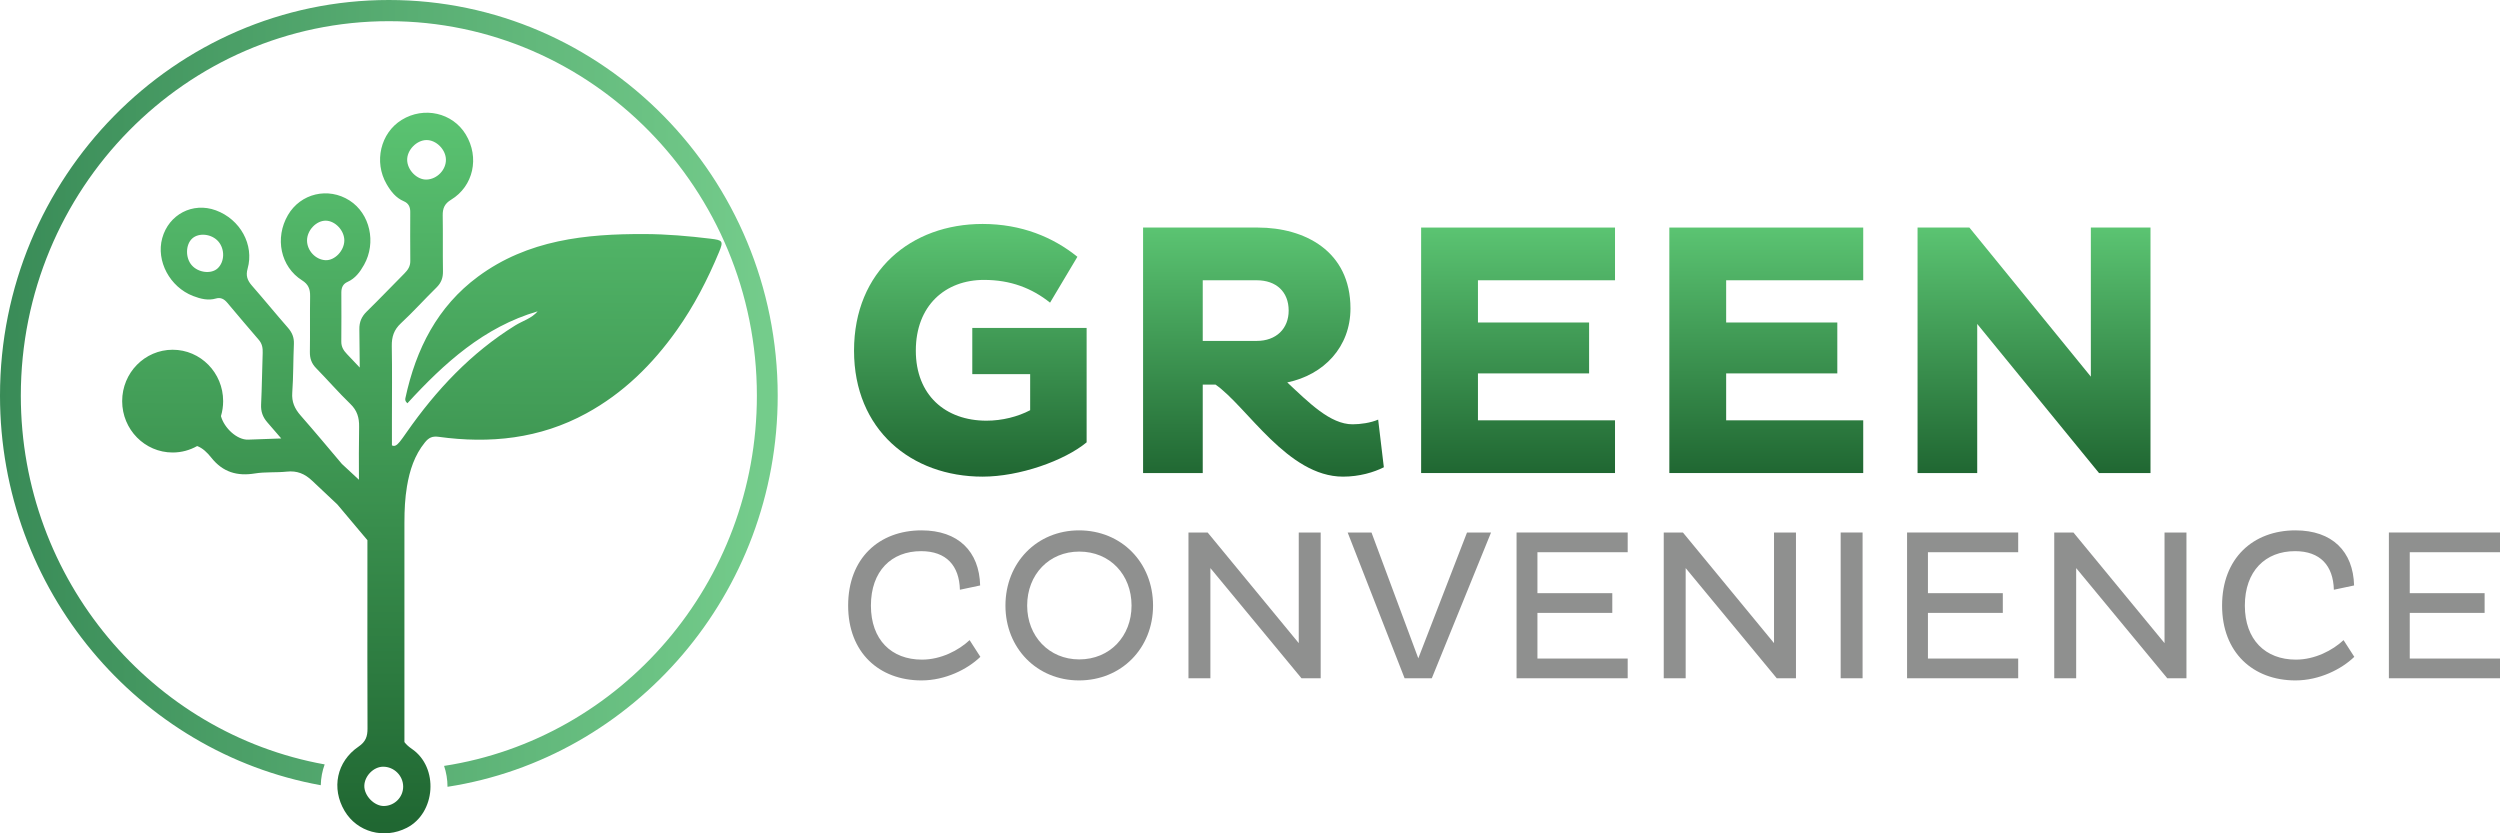 <svg width="186" height="62" viewBox="0 0 186 62" fill="none" xmlns="http://www.w3.org/2000/svg">
<path d="M80.845 24.397V32.911C79.181 34.281 75.852 35.462 73.104 35.462C67.794 35.462 63.54 31.971 63.54 26.089C63.54 20.153 67.794 16.662 73.104 16.662C76.01 16.662 78.362 17.655 80.158 19.106L78.124 22.517C76.776 21.442 75.191 20.825 73.21 20.825C70.33 20.825 68.137 22.732 68.137 26.089C68.137 29.392 70.33 31.299 73.395 31.299C74.557 31.299 75.72 31.004 76.644 30.52V27.835H72.338V24.397H80.845" fill="url(#paint0_linear_176_761)"/>
<path d="M89.484 20.852V25.364H93.5C94.953 25.364 95.877 24.45 95.877 23.108C95.877 21.711 94.953 20.852 93.5 20.852H89.484ZM85.045 16.93H93.579C97.066 16.93 100.475 18.676 100.475 22.947C100.475 25.82 98.493 27.888 95.772 28.452C97.383 29.956 98.969 31.568 100.633 31.568C101.214 31.568 101.98 31.46 102.535 31.219L102.958 34.764C102.218 35.14 101.135 35.462 99.92 35.462C95.798 35.462 92.786 30.252 90.435 28.613H89.484V35.194H85.045V16.93" fill="url(#paint1_linear_176_761)"/>
<path d="M105.732 35.194V16.93H120.157V20.852H109.959V23.994H118.229V27.781H109.959V31.272H120.157V35.194H105.732Z" fill="url(#paint2_linear_176_761)"/>
<path d="M124.199 35.194V16.93H138.624V20.852H128.426V23.994H136.696V27.781H128.426V31.272H138.624V35.194H124.199" fill="url(#paint3_linear_176_761)"/>
<path d="M147.105 24.101V35.194H142.666V16.93H146.523L155.559 28.023V16.93H159.997V35.194H156.167L147.105 24.101" fill="url(#paint4_linear_176_761)"/>
<path d="M72.939 48.869C71.982 49.794 70.334 50.623 68.561 50.623C65.408 50.623 63.102 48.55 63.102 45.057C63.102 41.532 65.408 39.459 68.561 39.459C71.291 39.459 72.86 41.022 72.923 43.558L71.417 43.877C71.37 42.09 70.413 41.006 68.53 41.006C66.318 41.006 64.796 42.489 64.796 45.057C64.796 47.593 66.318 49.076 68.593 49.076C70.005 49.076 71.323 48.39 72.139 47.625L72.939 48.869" fill="#8F908F"/>
<path d="M80.296 49.06C82.571 49.06 84.187 47.338 84.187 45.057C84.187 42.744 82.571 41.038 80.296 41.038C78.052 41.038 76.421 42.744 76.421 45.057C76.421 47.338 78.052 49.06 80.296 49.06V49.06ZM80.28 39.459C83.434 39.459 85.787 41.851 85.787 45.057C85.787 48.231 83.434 50.623 80.28 50.623C77.158 50.623 74.805 48.231 74.805 45.057C74.805 41.851 77.158 39.459 80.28 39.459Z" fill="#8F908F"/>
<path d="M90.053 42.266V50.463H88.422V39.618H89.849L96.627 47.848V39.618H98.259V50.463H96.831L90.053 42.266Z" fill="#8F908F"/>
<path d="M100.266 39.618H102.039L105.522 48.98L109.146 39.618H110.934L106.526 50.463H104.502L100.266 39.618" fill="#8F908F"/>
<path d="M112.832 50.463V39.618H121.1V41.085H114.385V44.132H119.955V45.599H114.385V48.996H121.1V50.463H112.832" fill="#8F908F"/>
<path d="M125.414 42.266V50.463H123.782V39.618H125.209L131.987 47.848V39.618H133.62V50.463H132.191L125.414 42.266Z" fill="#8F908F"/>
<path d="M136.945 39.618H138.576V50.463H136.945V39.618Z" fill="#8F908F"/>
<path d="M141.886 50.463V39.618H150.154V41.085H143.438V44.132H149.009V45.599H143.438V48.996H150.154V50.463H141.886" fill="#8F908F"/>
<path d="M154.467 42.266V50.463H152.836V39.618H154.263L161.041 47.848V39.618H162.672V50.463H161.245L154.467 42.266Z" fill="#8F908F"/>
<path d="M175.16 48.869C174.203 49.794 172.556 50.623 170.783 50.623C167.63 50.623 165.323 48.55 165.323 45.057C165.323 41.532 167.63 39.459 170.783 39.459C173.513 39.459 175.082 41.022 175.144 43.558L173.639 43.877C173.592 42.09 172.634 41.006 170.752 41.006C168.54 41.006 167.017 42.489 167.017 45.057C167.017 47.593 168.54 49.076 170.814 49.076C172.227 49.076 173.544 48.39 174.36 47.625L175.16 48.869" fill="#8F908F"/>
<path d="M177.733 50.463V39.618H186V41.085H179.285V44.132H184.855V45.599H179.285V48.996H186V50.463H177.733Z" fill="#8F908F"/>
<path d="M27.105 58.453C27.083 59.197 27.845 59.982 28.573 59.967C29.366 59.95 30.002 59.301 29.996 58.514C29.99 57.707 29.317 57.043 28.505 57.043C27.803 57.043 27.126 57.724 27.105 58.453ZM31.746 13.36C32.518 13.328 33.184 12.641 33.177 11.881C33.171 11.13 32.457 10.411 31.726 10.42C30.991 10.429 30.281 11.164 30.293 11.903C30.305 12.66 31.032 13.389 31.746 13.36V13.36ZM25.618 17.901C25.629 17.162 24.946 16.427 24.239 16.418C23.536 16.409 22.848 17.129 22.843 17.88C22.837 18.639 23.477 19.326 24.22 19.358C24.906 19.388 25.606 18.659 25.618 17.901V17.901ZM16.245 17.966C15.759 17.402 14.803 17.291 14.304 17.741C13.802 18.193 13.783 19.181 14.265 19.733C14.76 20.299 15.731 20.41 16.205 19.954C16.718 19.462 16.737 18.537 16.245 17.966V17.966ZM12.846 26.021C14.921 26.021 16.602 27.732 16.602 29.843C16.602 30.231 16.545 30.606 16.439 30.959C16.677 31.842 17.636 32.742 18.467 32.709C19.286 32.677 20.106 32.652 20.925 32.621C20.582 32.224 20.241 31.825 19.896 31.43C19.54 31.022 19.401 30.611 19.426 30.093C19.486 28.818 19.5 27.536 19.544 26.257C19.556 25.901 19.511 25.582 19.254 25.284C18.464 24.369 17.685 23.446 16.907 22.521C16.669 22.238 16.405 22.11 16.067 22.209C15.495 22.377 14.929 22.241 14.36 22.02C12.636 21.352 11.602 19.418 12.069 17.722C12.556 15.949 14.343 15.02 16.057 15.648C17.873 16.314 18.927 18.215 18.421 19.994C18.278 20.499 18.396 20.855 18.742 21.25C19.647 22.284 20.517 23.35 21.421 24.383C21.741 24.749 21.886 25.117 21.866 25.588C21.812 26.796 21.831 28.015 21.744 29.217C21.695 29.897 21.917 30.4 22.369 30.916C23.408 32.101 24.419 33.311 25.436 34.516C25.859 34.908 26.281 35.301 26.705 35.693C26.7 34.38 26.695 33.067 26.718 31.755C26.73 31.063 26.567 30.535 26.067 30.053C25.185 29.2 24.375 28.265 23.515 27.386C23.18 27.043 23.047 26.668 23.055 26.178C23.077 24.794 23.05 23.41 23.072 22.026C23.081 21.497 22.934 21.148 22.479 20.861C20.871 19.85 20.426 17.71 21.424 15.999C22.367 14.384 24.421 13.9 26.009 14.918C27.529 15.892 28.012 18.043 27.089 19.696C26.785 20.241 26.425 20.721 25.855 20.974C25.518 21.123 25.395 21.396 25.396 21.768C25.401 22.985 25.405 24.202 25.393 25.419C25.39 25.817 25.57 26.088 25.82 26.349C26.137 26.68 26.451 27.013 26.765 27.346C26.76 26.398 26.751 25.45 26.736 24.501C26.727 23.956 26.902 23.552 27.286 23.177C28.234 22.251 29.147 21.29 30.082 20.351C30.343 20.09 30.53 19.819 30.526 19.421C30.514 18.204 30.518 16.987 30.523 15.77C30.525 15.397 30.396 15.124 30.046 14.975C29.453 14.722 29.08 14.243 28.763 13.697C27.804 12.045 28.306 9.894 29.886 8.92C31.537 7.901 33.672 8.386 34.651 10.001C35.69 11.712 35.226 13.852 33.556 14.863C33.082 15.15 32.929 15.498 32.938 16.027C32.962 17.411 32.934 18.796 32.957 20.18C32.965 20.67 32.826 21.045 32.478 21.387C31.584 22.266 30.743 23.202 29.826 24.054C29.306 24.537 29.136 25.065 29.149 25.756C29.181 27.57 29.16 29.384 29.159 31.197C29.159 31.251 29.159 31.305 29.159 31.359C29.159 31.951 29.159 32.543 29.159 33.135C29.351 33.234 29.511 33.148 29.741 32.869C29.877 32.704 30.038 32.475 30.245 32.177C32.453 29.015 35.043 26.255 38.327 24.216C38.887 23.869 39.554 23.692 40.002 23.163C36.015 24.327 33.046 27.017 30.31 30.004C30.121 29.837 30.14 29.716 30.165 29.602C30.949 25.965 32.545 22.81 35.566 20.578C39.27 17.841 43.577 17.395 47.966 17.413C49.604 17.419 51.242 17.562 52.874 17.76C53.761 17.868 53.841 17.93 53.499 18.75C52.646 20.799 51.633 22.764 50.35 24.57C48.543 27.115 46.372 29.255 43.624 30.753C40.154 32.647 36.457 33.025 32.625 32.498C32.157 32.434 31.895 32.568 31.613 32.916C30.837 33.872 30.479 34.995 30.279 36.182C30.131 37.062 30.091 37.946 30.09 38.83C30.089 38.881 30.089 38.932 30.089 38.984V39.041V42.16V45.43V49.564V55.211C30.221 55.386 30.398 55.55 30.634 55.711C32.67 57.096 32.417 60.493 30.263 61.591C28.568 62.455 26.57 61.91 25.635 60.328C24.645 58.654 25.041 56.661 26.675 55.549C27.211 55.184 27.346 54.792 27.343 54.198C27.327 50.707 27.334 47.216 27.335 43.724C27.335 43.587 27.335 43.449 27.335 43.312C27.335 42.271 27.336 41.231 27.336 40.19C27.126 39.942 26.917 39.693 26.708 39.444C26.173 38.807 25.637 38.171 25.101 37.533C24.477 36.95 23.854 36.364 23.234 35.775C22.671 35.24 22.099 35.008 21.34 35.089C20.549 35.172 19.737 35.099 18.955 35.226C17.641 35.438 16.578 35.129 15.723 34.052C15.413 33.661 15.07 33.332 14.668 33.186C14.128 33.491 13.507 33.666 12.846 33.666C10.771 33.666 9.089 31.954 9.089 29.843C9.089 27.732 10.771 26.021 12.846 26.021" fill="url(#paint5_linear_176_761)"/>
<path d="M33.295 58.538C33.295 57.993 33.204 57.471 33.04 56.983C46.196 54.96 56.312 43.378 56.312 29.436C56.312 14.074 44.029 1.576 28.93 1.576C13.832 1.576 1.549 14.074 1.549 29.436C1.549 43.142 11.325 54.566 24.155 56.872C23.979 57.356 23.878 57.877 23.865 58.42C10.32 55.976 0 43.91 0 29.436C0 13.205 12.978 1.1589e-05 28.93 1.1589e-05C44.883 1.1589e-05 57.861 13.205 57.861 29.436C57.861 44.158 47.184 56.391 33.295 58.538" fill="url(#paint6_linear_176_761)"/>
<defs>
<linearGradient id="paint0_linear_176_761" x1="72.193" y1="16.662" x2="72.193" y2="35.462" gradientUnits="userSpaceOnUse">
<stop stop-color="#5BC472"/>
<stop offset="1" stop-color="#206732"/>
</linearGradient>
<linearGradient id="paint1_linear_176_761" x1="94.002" y1="16.93" x2="94.002" y2="35.462" gradientUnits="userSpaceOnUse">
<stop stop-color="#5BC472"/>
<stop offset="1" stop-color="#206732"/>
</linearGradient>
<linearGradient id="paint2_linear_176_761" x1="112.945" y1="16.93" x2="112.945" y2="35.194" gradientUnits="userSpaceOnUse">
<stop stop-color="#5BC472"/>
<stop offset="1" stop-color="#206732"/>
</linearGradient>
<linearGradient id="paint3_linear_176_761" x1="131.412" y1="16.93" x2="131.412" y2="35.194" gradientUnits="userSpaceOnUse">
<stop stop-color="#5BC472"/>
<stop offset="1" stop-color="#206732"/>
</linearGradient>
<linearGradient id="paint4_linear_176_761" x1="151.332" y1="16.93" x2="151.332" y2="35.194" gradientUnits="userSpaceOnUse">
<stop stop-color="#5BC472"/>
<stop offset="1" stop-color="#206732"/>
</linearGradient>
<linearGradient id="paint5_linear_176_761" x1="31.43" y1="7.808" x2="31.284" y2="61.429" gradientUnits="userSpaceOnUse">
<stop stop-color="#5BC472"/>
<stop offset="1" stop-color="#206732"/>
</linearGradient>
<linearGradient id="paint6_linear_176_761" x1="57.861" y1="29.269" x2="0" y2="29.269" gradientUnits="userSpaceOnUse">
<stop stop-color="#75CD8C"/>
<stop offset="1" stop-color="#398B57"/>
</linearGradient>
</defs>
</svg>
